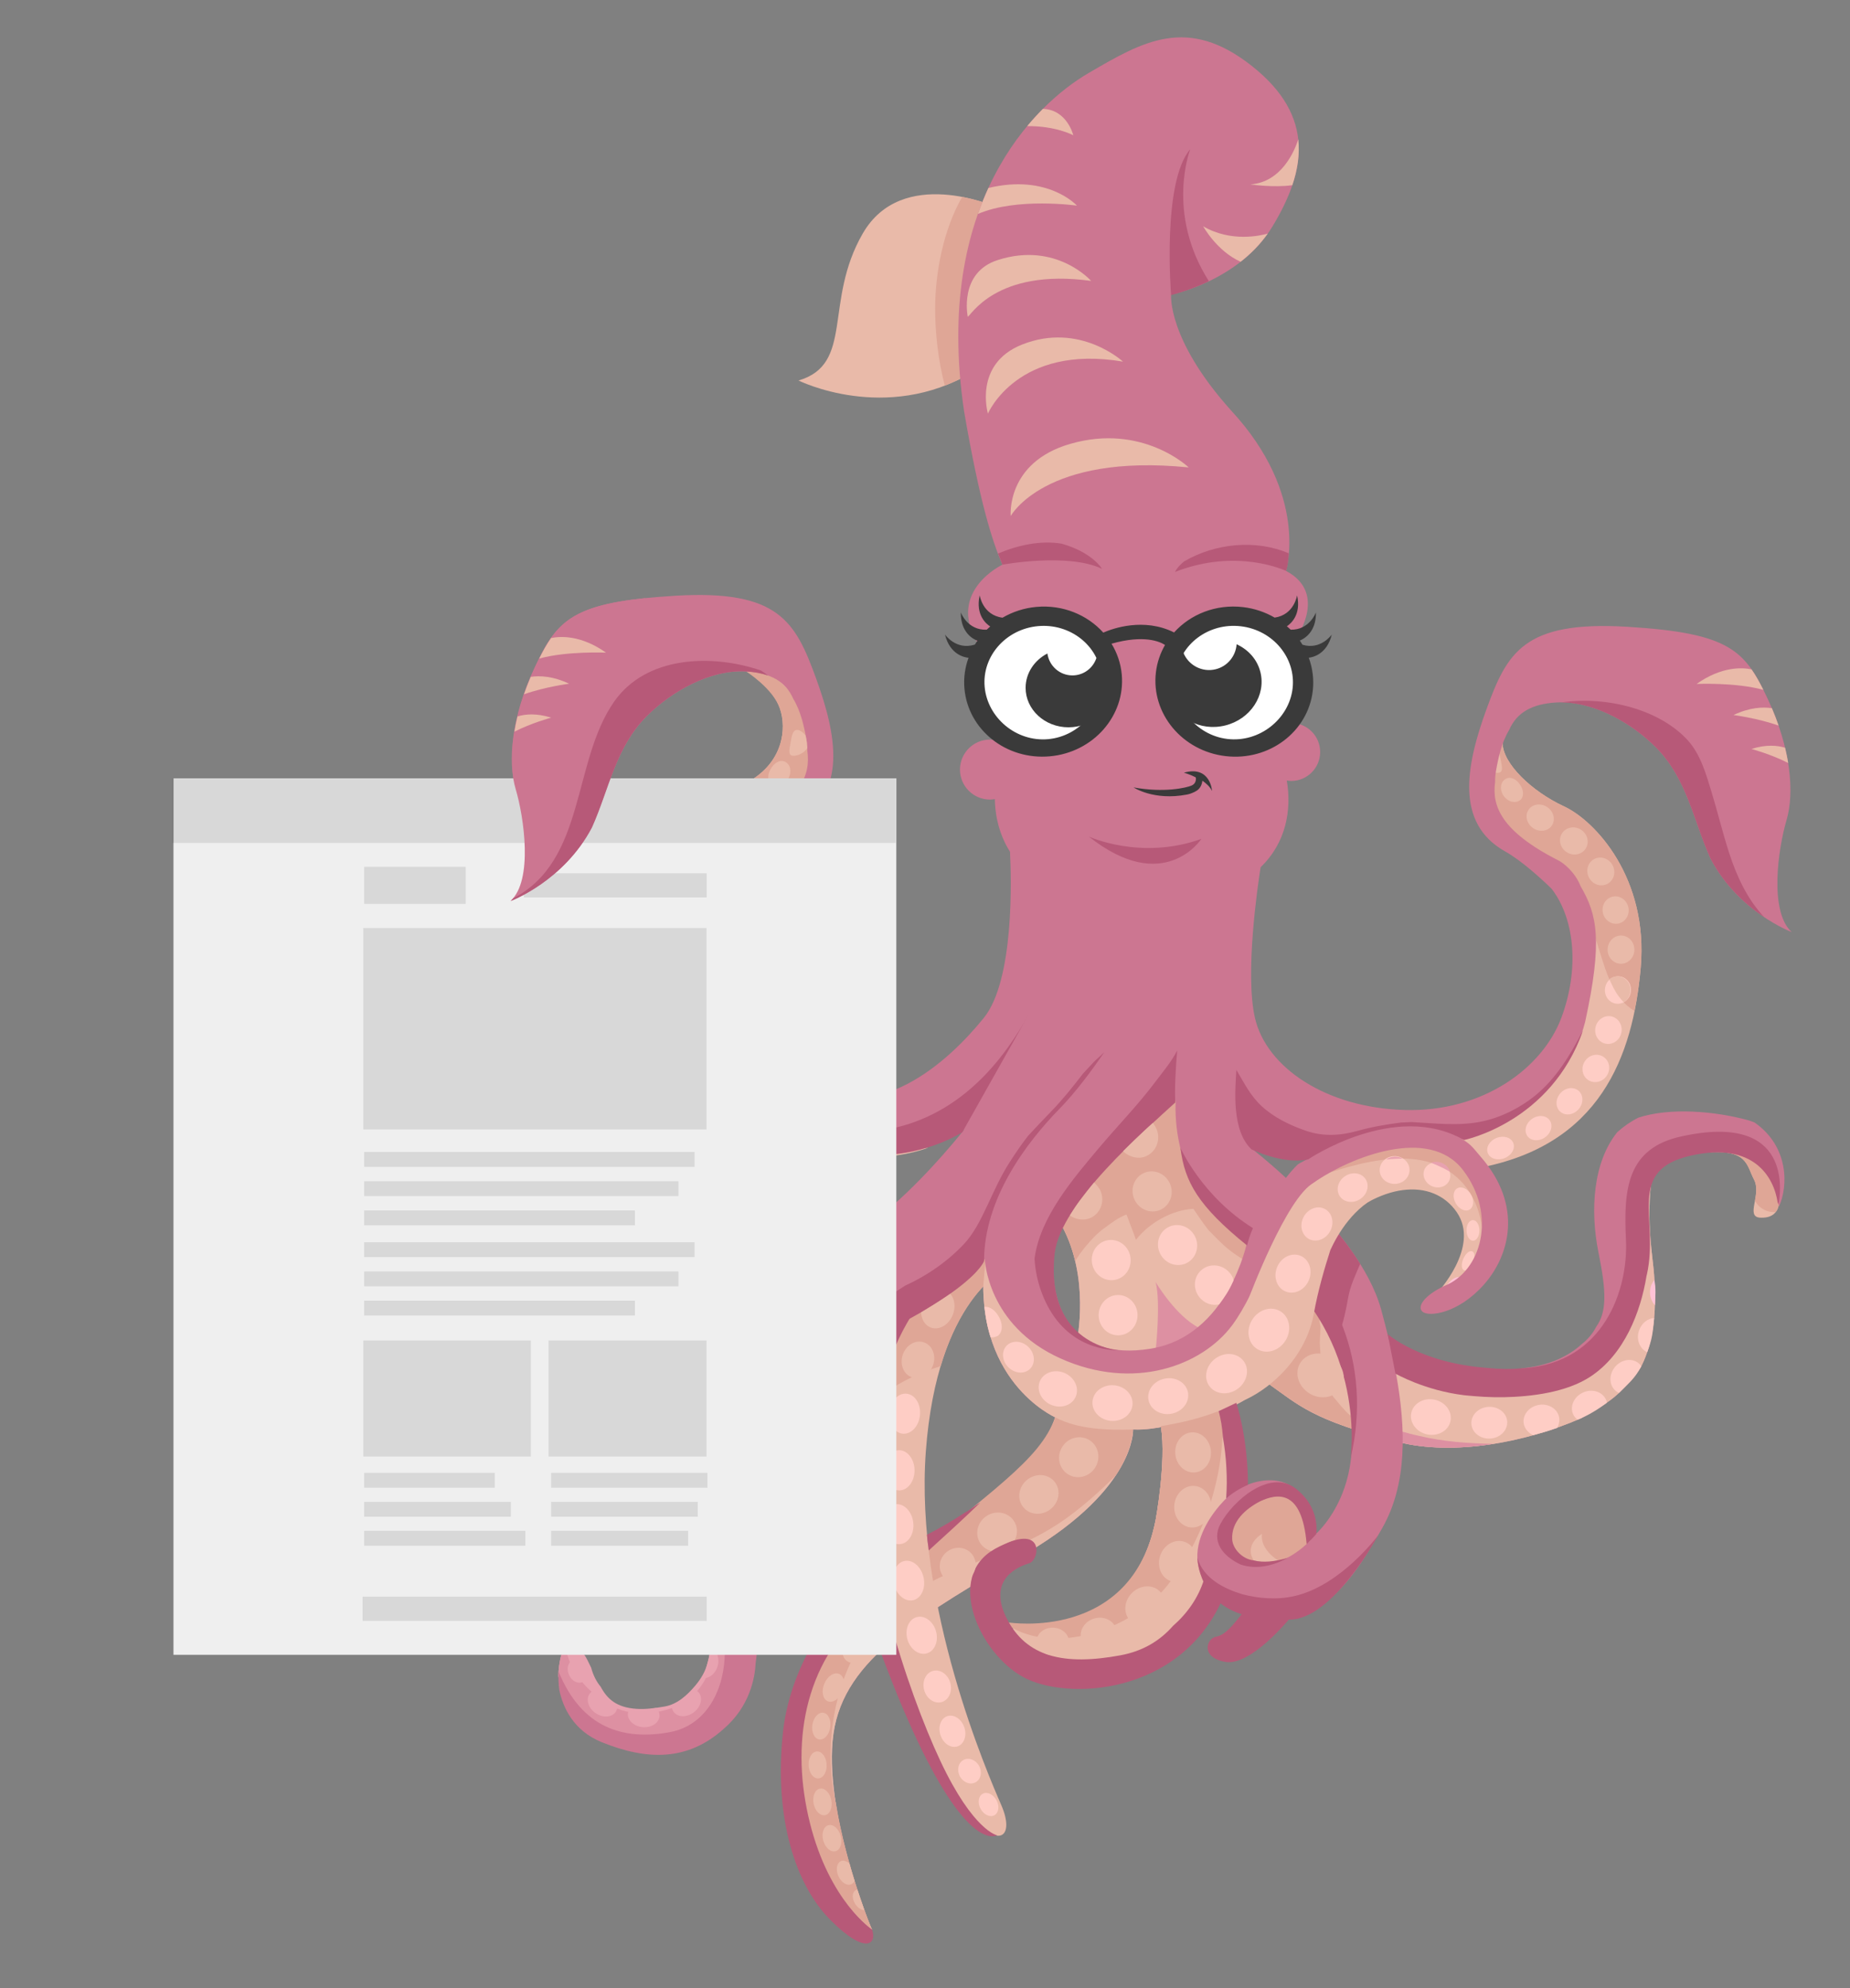 <?xml version="1.0" encoding="utf-8"?>
<!-- Generator: Adobe Illustrator 17.0.0, SVG Export Plug-In . SVG Version: 6.00 Build 0)  -->
<!DOCTYPE svg PUBLIC "-//W3C//DTD SVG 1.1//EN" "http://www.w3.org/Graphics/SVG/1.1/DTD/svg11.dtd">
<svg version="1.1" id="Layer_1" xmlns="http://www.w3.org/2000/svg" xmlns:xlink="http://www.w3.org/1999/xlink" x="0px" y="0px"
	 width="382.667px" height="411.333px" viewBox="-137.667 0 382.667 411.333" enable-background="new -137.667 0 382.667 411.333"
	 xml:space="preserve">
<rect x="-137.667" y="0" width="382.667" height="411.333" fill="#808080" stroke="none"/>
<g id="Bg" display="none">
	<polygon display="inline" fill="#012B31" points="637,-12 574,-12 -6,-12 -6,580 314,580 314,688 637,688 637,338 1213,338 
		1213,-12 	"/>
</g>
<path fill="#E8A2B0" d="M197.261,288.133c1.671-1.598,3.184-3.331,4.448-5.25c3.802-7.212,3.112-16.907,2.411-22.626
	c-1.281-10.441-0.161-15.895-0.161-15.895c-4.977,5.78,0.803,22.96-12.845,35.322c-13.647,12.363-41.905,0.803-41.905,0.803
	s-5.929-7.307-13.284-16.707c-0.803,1.706-1.394,2.286-2.451,3.862c-0.502,0.749-1.791-0.101-1.284-0.857
	c1.166-1.738,1.891-2.357,2.769-4.243c-10.774-13.803-24.109-31.486-26.532-37.448c-4.174-10.276-31.231,19.793-26.492,28.418
	c5.941,10.811,3.157,23.869,3.157,23.869l-19.054-16.911c-2.89,25.101,14.557,32.753,14.557,32.753
	c-2.943,9.365-13.112,14.878-33.823,32.539c-20.712,17.661-21.322,26.598-18.839,45.598c2.462,18.839,15.092,28.312,14.771,27.83
	c-0.321-0.482-10.222-24.78-7.974-40.514c2.248-15.735,17.982-24.244,40.3-37.57s21.675-25.368,21.675-25.368
	c2.569,0.161,5.78-0.482,5.78-0.482c1.124,7.225-1.124,19.267-1.124,19.267c-4.977,25.207-29.221,21.515-29.221,21.515
	s-3.853,7.225,15.253,7.707c19.106,0.482,24.244-17.34,24.244-17.34c7.341-0.606,17.01-0.839,20.23-4.817
	c2.729-3.372,1.284-6.904-4.174-10.757c-5.459-3.853-11.881,1.124-11.881,1.124c0.963-7.064-0.642-20.23-0.642-20.23
	c4.977-1.445,9.312-5.619,9.312-5.619c6.583,4.656,9.312,7.707,26.973,12.202c11.513,2.931,26.333,0.164,37.881-4.869
	C192.063,291.799,194.885,290.405,197.261,288.133z"/>
<path fill="#E9BAA9" d="M197.261,288.133c1.671-1.598,3.184-3.331,4.448-5.25c3.802-7.212,3.112-16.907,2.411-22.626
	c-1.281-10.441-0.161-15.895-0.161-15.895c-4.977,5.78,0.803,22.96-12.845,35.322c-13.647,12.363-41.905,0.803-41.905,0.803
	s-5.929-7.307-13.284-16.707c-0.803,1.706-1.394,2.286-2.451,3.862c-0.502,0.749-1.791-0.101-1.284-0.857
	c1.166-1.738,1.891-2.357,2.769-4.243c-10.774-13.803-24.109-31.486-26.532-37.448c-4.174-10.276-31.231,19.793-26.492,28.418
	c5.941,10.811,3.157,23.869,3.157,23.869l-19.054-16.911c-2.89,25.101,14.557,32.753,14.557,32.753
	c-2.943,9.365-13.112,14.878-33.823,32.539c-20.712,17.661-21.322,26.598-18.839,45.598c2.462,18.839,15.092,28.312,14.771,27.83
	c-0.321-0.482-10.222-24.78-7.974-40.514c2.248-15.735,17.982-24.244,40.3-37.57s21.675-25.368,21.675-25.368
	c2.569,0.161,5.78-0.482,5.78-0.482c1.124,7.225-1.124,19.267-1.124,19.267c-4.977,25.207-29.221,21.515-29.221,21.515
	s-3.853,7.225,15.253,7.707c19.106,0.482,24.244-17.34,24.244-17.34c7.341-0.606,17.01-0.839,20.23-4.817
	c2.729-3.372,1.284-6.904-4.174-10.757c-5.459-3.853-11.881,1.124-11.881,1.124c0.963-7.064-0.642-20.23-0.642-20.23
	c4.977-1.445,9.312-5.619,9.312-5.619c6.583,4.656,9.312,7.707,26.973,12.202c11.513,2.931,26.333,0.164,37.881-4.869
	C192.063,291.799,194.885,290.405,197.261,288.133z"/>
<path fill="#DD90A2" d="M155.952,297.09c-0.5-0.118-1.678-0.356-2.864-0.727c-1.142-0.247-2.281-0.527-3.419-0.879
	c-0.207-0.019-0.412-0.037-0.619-0.058c-0.244-0.023-0.416-0.149-0.527-0.312c-0.127-0.044-0.256-0.078-0.383-0.123
	c-0.021,1.992,0.082,0.425-0.13,2.406c1.084,0.298,2.227,0.601,3.449,0.912c6.048,1.54,12.868,1.503,19.742,0.41
	C166.063,298.62,160.929,298.264,155.952,297.09z"/>
<path fill="#DFA696" d="M84.727,260.879c0.663-1.035,1.365-2.045,2.151-2.984c1.135-1.358,2.345-2.696,3.788-3.74
	c0.311-0.225,2.349-1.764,3.152-2.166s1.043-0.563,1.526-0.722c0.408,1.134,1.598,4.099,1.954,5.244
	c2.758-3.567,7.533-6.203,11.881-6.422c0.482,0.722,2.248,3.318,3.105,4.389c3.693,3.774,4.174,4.174,7.55,6.331
	c2.227-3.022,4.578-5.946,6.995-8.815c-8.489-11.171-16.567-22.388-18.398-26.898c-4.174-10.276-31.231,19.793-26.492,28.418
	C83.255,255.914,84.141,258.425,84.727,260.879z"/>
<path fill="#DFA696" d="M103.946,327.823c7.392-9.428,11.694-22.393,11.271-34.383c-0.005-0.153,0.04-0.271,0.104-0.372
	c-0.027-0.249-0.051-0.473-0.072-0.656c-0.155-0.131-0.315-0.249-0.469-0.402c-0.059-0.059-0.078-0.127-0.112-0.193
	c-3.871,1.591-8.05,2.546-12.161,3.229c-0.044,0.076-0.082,0.154-0.121,0.231c0.06-0.012,0.1-0.019,0.1-0.019
	c1.124,7.225-1.124,19.267-1.124,19.267c-4.977,25.207-30.399,21.139-30.399,21.139s0.054,0.963,0.915,1.219
	C82.136,342.354,97.242,336.373,103.946,327.823z"/>
<path fill="#DFA696" d="M129.139,309.509c-1.742-1.229-4.905-0.19-6.603-0.071c-4.988,2.681-10.489,11.306-7.978,16.729
	c12.59-1.409,14.704-1.168,17.431-4.535C134.719,318.259,134.598,313.362,129.139,309.509z"/>
<path fill="#DFA696" d="M34.71,370.458c-1.611-10.172,0.157-21.369,5.587-30.226c5.961-9.721,15.334-13.803,25.616-17.656
	c5.996-2.246,11.866-4.756,17.077-8.534c3.635-2.636,6.951-5.616,10.115-8.773c3.052-4.585,3.535-8.384,3.6-9.527
	c-5.359,0.173-11.421-0.028-16.11-2.515c-3.18,9.013-13.55,15.25-33.822,32.538c-20.712,17.661-21.322,26.598-18.839,45.598
	c2.462,18.839,15.092,28.312,14.771,27.83c-0.232-0.348-5.365-13.09-7.464-26.128C35.036,372.202,34.849,371.335,34.71,370.458z"/>
<path fill="#DFA696" d="M148.52,295.333c-1.134-0.144-2.263-0.313-3.352-0.679c-0.206-0.069-0.337-0.2-0.411-0.356
	c-1.5-0.462-2.893-1.071-4.028-2.293c-0.7-0.754-1.378-1.512-2.004-2.304c-2.369-2.561-3.13-6.282-3.292-10.146
	c-0.136-1.269-0.113-2.47-0.012-3.504c0.014-0.539,0.037-1.071,0.059-1.602c-0.858-2.862,0.971-5.169,3.46-6.827
	c-0.97-1.23-1.977-2.511-3.016-3.839c-0.355,0.753-0.724,1.495-1.11,2.231c0,0.009,0.004,0.015,0.004,0.024
	c-0.272,4.681-0.97,7.118-3.271,11.024c-1.66,2.302-3.051,4.335-4.656,6.208c-0.781,0.816-1.886,2.146-2.408,2.836
	c6.051,4.307,9.238,7.438,24.293,11.498C148.679,296.85,148.599,296.09,148.52,295.333z"/>
<path fill="#E9BAA9" d="M17.713,139.038c0,0,4.496,3.372,5.941,7.546c1.445,4.174,0.642,11.078-6.422,15.092
	c-3.833,2.178-13.968,5.298-17.501,17.019c-3.532,11.721-4.014,30.827,3.372,41.263s31.308,24.565,51.217,17.501
	c0,0-32.111,1.445-41.424-20.872s-4.496-30.987,0.321-38.052c4.817-7.064,17.982-11.56,18.625-17.982
	C32.484,154.13,27.507,137.433,17.713,139.038"/>
<path fill="#DFA696" d="M16.657,138.908c0,0,5.551,3.501,6.996,7.676c1.445,4.174,0.642,11.078-6.422,15.092
	c-3.833,2.178-13.968,5.298-17.501,17.019c-1.942,6.444-2.953,15.114-2.247,23.351c0.717-2.298,1.566-4.551,2.629-6.715
	c2.616-5.328,6.203-11.293,11.304-14.594c0.146-0.095,0.288-0.112,0.42-0.098c0.452-0.723,0.916-1.423,1.38-2.105
	c4.817-7.064,17.982-11.56,18.625-17.982C32.484,154.13,26.451,137.303,16.657,138.908z"/>
<path fill="#E9BAA9" d="M178.59,145.782c0,0-5.459,3.532-5.459,7.867s6.101,10.115,12.684,13.166
	c6.583,3.051,17.501,14.932,15.895,33.396s-8.509,36.767-33.556,41.424c0,0,10.115,21.996-8.67,26.01c0,0,9.152-9.633,4.174-16.858
	s-16.056-6.262-26.01,3.853l-8.831-7.546c0,0,12.684-11.721,35.162-15.735c22.478-4.014,27.937-21.033,25.85-33.556
	s-6.101-18.303-16.056-24.083C163.819,167.938,165.746,143.855,178.59,145.782z"/>
<path fill="#DFA696" d="M165.135,245.053c3.798,4.485,4.715,11.162,3.388,17.122c4.083-5.905,1.833-14.522,0.45-18.45
	c-4.871-5.485-12.413-8.404-20.077-8.168c-6.906,2.652-12.153,5.748-15.544,8.066c0.08,0.071,0.149,0.152,0.225,0.226
	C143.28,240.529,157.401,235.918,165.135,245.053z"/>
<path fill="#DFA696" d="M173.774,173.718c5.12,2.974,8.661,5.953,11.184,9.844c0.144-0.027,0.301-0.012,0.464,0.092
	c9.148,5.86,6.512,20.35,14.993,25.5c0.623-3.018,1.042-6.027,1.296-8.945c1.606-18.464-9.312-30.345-15.895-33.396
	c-6.583-3.051-12.684-8.831-12.684-13.166s5.459-7.867,5.459-7.867C165.746,143.855,163.819,167.938,173.774,173.718z"/>
<path fill="#E9BAA9" d="M230.29,247.735c0,0,0.803,4.496-4.014,4.174c-2.89-0.321,0.482-4.817-1.124-7.867s-1.284-6.262-9.794-5.619
	C206.848,239.065,230.129,229.271,230.29,247.735"/>
<path fill="#DFA696" d="M225.352,248.349c0.704,1.588,2.525,2.566,4.296,2.397c0.956-1.239,0.641-3.009,0.641-3.009
	c-0.161-18.464-23.441-8.67-14.932-9.312c8.509-0.642,8.188,2.569,9.794,5.619C225.845,245.359,225.61,246.945,225.352,248.349z"/>
<path fill="#E9BAA9" d="M-33.077,255.335c0,0,7.492-0.642,18.41,6.422c10.918,7.064,15.841,9.633,32.326,8.777
	c16.485-0.857,19.481-9.848,18.41-10.061c-1.07-0.215-23.761,0.855-34.251-4.068C-8.672,251.482-21.088,249.768-33.077,255.335"/>
<path fill="#DFA696" d="M-30.712,255.435c9.439-2.702,16.153,2.094,25.787,7.713c5.582,3.256,11.078,4.656,19.909,4.817
	c4.993,0.091,10.633-0.708,15.614-0.701c5.162-2.898,6.16-6.653,5.473-6.791c-1.071-0.215-23.762,0.855-34.252-4.068
	c-10.49-4.923-22.906-6.637-34.895-1.07C-33.077,255.335-32.228,255.268-30.712,255.435z"/>
<path fill="#E9BAA9" d="M49.985,271.604c0,0-12.417,15.628-8.563,42.601c3.853,26.973,15.628,54.375,21.622,61.439
	c5.995,7.064,9.206,4.281,6.422-2.141c-2.783-6.422-17.982-41.317-15.628-73.214c2.354-31.897,16.698-37.891,16.698-37.891
	S70.751,244.845,49.985,271.604z"/>
<path fill="#DFA696" d="M67.004,259.806c0.101-1.006,0.227-2.009,0.379-3.011c-2.736-0.425-7.842,2.494-17.399,14.81
	c0,0-5.515,6.955-8.052,19.58c1.004-1.073,2.049-2.068,3.304-2.94c3.635-2.525,7.536-4.372,11.66-5.594
	c2.528-8.465,6.018-13.556,8.834-16.518c0.113-1.884,0.329-3.765,0.462-5.661C66.228,259.996,66.635,259.779,67.004,259.806z"/>
<path fill="#E8A2B0" d="M13.593,330.046c-1.437-6.182-6.635-7.63-8.666-6.749c1.299,2.158,2.458,4.336,3.293,6.567
	c1.446,2.665,1.724,6.034,0.877,12.383c-0.096,0.724-0.194,1.078-0.394,1.76c-0.461,1.787-1.385,3.334-2.548,4.716
	c-1.665,1.975-3.729,3.885-6.339,4.33c-1.929,0.326-3.83,0.611-5.783,0.487c-4.135-0.262-6.086-2.013-7.455-4.579
	c-0.918-1.107-1.576-2.465-1.959-3.92c-1.07-2.198-1.85-4.361-4.207-3.864c-0.963,0.203-1.594,0.687-2.009,1.3
	c-0.371,1.437-0.56,2.86-0.573,4.272c0.103,0.634,0.226,1.064,0.226,1.064c5.995,15.841,22.263,14.343,31.255,8.991
	C18.301,351.454,15.732,339.252,13.593,330.046z"/>
<path fill="#DD90A2" d="M13.593,330.046c-1.437-6.182-6.635-7.63-8.666-6.749c1.299,2.158,2.458,4.336,3.293,6.567
	c0.813,1.498,1.243,3.241,1.326,5.587c1.961,6.732-1.04,15.239-7.704,17.733c-4.772,1.785-9.874,1.904-14.26-0.97
	c-3.866-2.532-7.094-6.113-8.11-10.685c-0.455,0.245-0.81,0.566-1.069,0.949c-0.371,1.437-0.56,2.86-0.573,4.272
	c0.103,0.635,0.226,1.064,0.226,1.064c5.995,15.841,22.263,14.343,31.255,8.991C18.301,351.454,15.732,339.252,13.593,330.046z"/>
<path fill="#DD90A2" d="M101.363,279.525c0,0,1.124-10.115,0-14.289c0,0,4.174,7.064,8.991,9.473
	C110.354,274.708,107.625,278.24,101.363,279.525z"/>
<path fill="#E9BAA9" d="M126.651,322.795c0,0-3.693-2.168-3.291-5.459c0,0-3.747,2.141-1.712,5.486c2.033,3.345,0,0,0,0
	S124.322,323.597,126.651,322.795"/>
<path fill="#E9BAA9" d="M68.182,42.758c0,0-19.267-8.563-27.401,5.566c-8.136,14.129-1.713,26.973-13.274,30.399
	c0,0,17.982,8.991,35.965-1.712S68.182,42.758,68.182,42.758z"/>
<path fill="#DFA696" d="M68.182,42.758c0,0-2.853-1.261-6.822-2.015c-3.876,6.696-5.559,15.624-5.595,22.834
	c-0.027,5.291,0.642,11.078,1.999,16.197c1.889-0.727,3.798-1.626,5.708-2.764C81.454,66.306,68.182,42.758,68.182,42.758z"/>
<path fill="#E9BAA9" d="M171.196,154.719c0.974-0.172,1.252,0.803,1.507,2.248c0.256,1.446,0.658,2.732-0.315,2.904
	c-0.974,0.172-3.069-0.655-3.324-2.101C168.808,156.323,170.224,154.891,171.196,154.719z"/>
<ellipse transform="matrix(0.401 -0.916 0.916 0.401 -139.456 308.334)" fill="#FECDC5" cx="166.021" cy="260.794" rx="2.133" ry="1.074"/>
<ellipse transform="matrix(0.686 -0.728 0.728 0.686 -142.307 202.173)" fill="#FFC2D6" cx="162.904" cy="265.836" rx="2.133" ry="1.074"/>
<path fill="#CC7691" d="M225.255,232.23c-0.387-0.163-0.781-0.294-1.173-0.433c-7.107-1.968-16.429-2.687-22.847-0.57
	c-1.549,0.769-2.991,1.769-4.352,2.98c-5.007,6.161-5.697,16.104-3.896,24.981c1.631,8.038,1.729,12.205-0.478,15.303
	c-0.708,1.381-1.752,2.613-2.981,3.576c-2.089,1.948-4.867,3.378-7.795,4.19c-1.314,0.364-2.684,0.609-4.085,0.767
	c-12.07,2.615-27.905-5.639-27.905-5.639l-0.049,0.086c-0.51-2.154-1.067-4.325-1.663-6.508c-2.348-8.608-9.714-17.445-16.22-23.929
	c0.934-1.156,1.907-2.137,2.948-2.83c7.064-4.71,23.12-11.346,30.185-2.141c7.064,9.204,3.853,20.979-3.853,23.977
	c-4.068,1.927-5.78,4.281-4.496,5.352c1.284,1.07,7.279,0.428,12.63-5.566c5.352-5.995,8.242-16.377-0.642-26.546
	c-1.446-1.656-1.893-2.494-3.799-3.586c7.535-1.663,21.635-9.479,25.422-24.244c3.698-16.937,2.466-22.294-0.931-28.108
	c-1.153-2.947-3.568-4.81-4.508-5.288c-12.064-6.128-13.848-11.398-13.172-16.273c-0.008-0.715,0.037-1.46,0.176-2.264
	c0.47-2.72,1.186-5.971,2.731-8.507c1.595-3.665,4.809-5.396,9.77-5.679c7.45-0.424,15.488,4.164,20.581,9.279
	c6.435,6.462,7.723,15.05,11.297,23.007c5.826,11.117,16.785,15.208,16.785,15.208c-4.71-4.281-2.783-17.34-1.07-23.12
	c1.713-5.78,0.857-14.986-3.853-25.047c-4.71-10.061-7.707-13.701-29.115-14.986c-21.408-1.284-24.832,5.352-29.115,17.126
	c-4.281,11.775-6.422,23.548,3.853,29.328c3.35,1.884,7.356,5.509,9.63,7.73c4.836,6.244,5.783,16.698,2.018,26.736
	c-3.853,10.276-16.056,19.481-32.326,19.052c-16.27-0.428-28.686-8.777-31.041-19.052c-2.101-9.168,0.568-27.355,1.168-31.171
	c5.292-5.079,6.453-11.893,5.418-17.942c0.298,0.045,0.596,0.091,0.907,0.091c3.31,0,5.995-2.683,5.995-5.995
	s-2.683-5.995-5.995-5.995c-1.859,0-3.5,0.864-4.6,2.193c0.143-5.316,0.319-14.279,0.412-19.201c3.403-0.578,5.47-0.974,5.47-0.974
	s6.208-8.991-2.354-13.487c0,0,4.923-15.628-11.346-33.181c-13.272-14.771-12.416-23.977-12.416-23.977s14.129-2.783,20.979-14.129
	c6.851-11.346,8.991-22.691-4.281-33.181s-22.478-5.138-33.823,1.499S55.337,42.116,61.759,85.145
	c3.211,18.625,5.78,26.759,7.921,31.684c0,0-11.346,5.352-5.352,15.841c1.071,1.874,3.882,3.04,7.768,3.699l-0.343,18.762
	c-1.138-1.292-2.785-2.124-4.642-2.124c-3.428,0-6.208,2.78-6.208,6.208c0,3.428,2.78,6.208,6.208,6.208
	c0.344,0,0.676-0.048,1.006-0.101c0.018,2.285,0.455,6.664,3.131,10.901c0.27,5.216,0.945,26.507-5.42,34.371
	c-7.279,8.991-22.05,22.692-37.891,13.914c-15.844-8.777-17.128-16.911-16.271-30.183c0.855-13.274,5.351-18.839,15.627-24.619
	c10.276-5.78,8.134-17.555,3.853-29.328c-4.281-11.775-7.707-18.41-29.115-17.126c-21.408,1.284-24.405,4.923-29.115,14.986
	c-4.71,10.061-5.566,19.267-3.853,25.047c1.712,5.78,3.639,18.839-1.07,23.12c0,0,10.959-4.091,16.785-15.208
	c3.572-7.958,4.86-16.545,11.297-23.007c5.093-5.113,13.132-9.703,20.581-9.279c4.959,0.283,8.174,2.014,9.77,5.679
	c1.545,2.537,2.262,5.788,2.731,8.507c0.139,0.804,0.184,1.549,0.176,2.264c0.677,4.874-1.108,10.146-13.172,16.273
	c-13.487,6.85-11.132,35.322-9.206,40.246s20.766,39.818,54.804,21.836c0,0-6.795,8.683-14.681,15.61
	c-3.794,4.559-9.998,6.644-15.713,7.402c-3.666,0.486-7.089,0.89-10.359,0.635c-2.866,0.175-5.77,0.006-8.58-0.401
	c-8.084-1.171-14.564-4.362-21.863-7.785c-8.971-4.207-19.281-3.236-28.551-0.626c-4.289,1.207-8.258,2.661-11.195,6.254
	c-1.68,2.055-2.649,4.389-3.269,6.85c-0.164,1.593-0.213,3.32-0.105,5.243c0.857,15.199,6.637,18.839,16.698,20.766
	s13.701-2.997,15.413-6.85c1.712-3.853-1.927-6.422-5.995-3.211c-0.027,0.021-0.054,0.035-0.081,0.055
	c-2,1.599-4.068,2.493-6.221,2.284c-0.624,0.071-1.269,0.065-1.938-0.048c-3.422-0.574-6.249-3.156-7.82-6.176
	c-3.798-7.301-1.161-14.966,6.736-17.092c0.378-0.154,0.768-0.299,1.188-0.432c11.56-3.639,18.197-4.068,35.965,2.354
	c11.775,4.71,30.185,3.211,30.185,3.211s0.027-0.004,0.048-0.006c-0.303,0.145-0.599,0.288-0.904,0.434
	c0,0-16.458,4.872-29.176,12.106c-0.091,0.074-0.239,0.148-0.406,0.22c-2.447,2.072-4.524,4.481-6.319,7.108
	c-1.07,2.327-1.826,4.794-2.203,7.341c-1.026,6.953,1.106,14.471,4.137,20.861c2.832,5.97,7.567,11.633,10.418,17.596
	c3.158,5.255,5.085,9.443,5.085,14.406c0,7.279-3.499,15.088-11.399,16.537c-9.633,1.766-18.22-0.885-22.978-12.53
	c-0.074,1.274-0.021,2.541,0.144,3.802c0.757,3.58,2.884,8.418,8.811,10.814c9.463,3.825,17.788,3.86,25.157-2.738
	c5.5-4.706,6.503-10.714,6.643-13.579c0.495-3.516,0.547-7.066,0.299-10.277c-0.48-6.248-2.479-11.516-5.784-16.838
	c-2.181-3.512-5.417-6.688-7.023-10.549c-1.851-2.615-2.86-5.343-2.383-9.171c1.284-10.276,12.417-10.061,20.337-13.059
	c7.921-2.997,34.466-12.845,41.959-23.762c0,0,0.428,13.701,15.628,20.551c15.204,6.85,29.333,1.498,35.541-6.851
	c2.649-3.562,4.945-8.68,7.258-13.746c2.88,2.451,5.703,4.991,8.155,7.966c10.061,12.202,10.49,28.686,8.563,36.821
	c-1.725,7.28-5.834,11.411-6.689,12.148c-0.447,0.451-0.794,0.891-1.087,1.323c-1.819,1.824-5.951,5.32-10.4,4.81
	c-0.075,0.026-0.154,0.042-0.247,0.041c-2.898-0.053-6.296-1.915-6.494-5.181c-0.125-2.059,0.614-4.921,2.679-5.804
	c0.497-0.945,1.259-1.74,2.498-2.381c2.664-1.376,6.2-2.974,8.341,0.107c0.211,0.303,0.414,0.619,0.609,0.94
	c1.715,1.715,2.606,4.358,2.121,6.637c0.175-0.29,0.337-0.592,0.483-0.903c-0.076-0.189-0.077-0.411,0.033-0.611
	c0.263-0.482,0.55-0.924,0.853-1.353c-2.821-12.811-13.746-8.506-16.891-5.92c-3.075,2.529-14.771,15.413,1.284,23.977
	c1.204,0.642,2.347,1.146,3.449,1.549c-1.201,1.391-4.865,5.414-7.515,5.944c-3.211,0.642,0.642,4.068,4.281,2.783
	c2.99-1.056,7.998-5.707,10.999-9.012c8.484-1.258,13.616-9.139,18.758-18.175c5.167-9.082,4.957-20.428,2.832-32.086
	c5.995,2.882,18.221,7.049,31.848,1.901c19.267-7.279,20.123-23.762,20.123-28.043c0-4.281-4.496-17.34,11.56-19.694
	c14.274-2.094,15.519,8.664,15.619,11.08c0.033,0.096,0.058,0.197,0.091,0.294C232.242,245.364,232.36,237.162,225.255,232.23z
	 M100.239,279.043c-16.216,2.569-21.033-8.831-19.909-20.07c1.124-11.239,19.267-24.886,25.207-31.308
	c0,0-1.766,19.106,14.771,29.221C120.309,256.886,116.455,276.474,100.239,279.043z M128.327,243.693
	c-3.88-3.581-6.928-5.962-7.563-6.451c1.865,1.123,3.849,1.893,5.858,2.25c1.562,0.277,3.478,0.375,6.529,0.054
	c-0.421,0.376-2.049,1.039-2.462,1.445C129.839,241.829,129.06,242.736,128.327,243.693z"/>
<path fill="#B75978" d="M130.299,259.642c-0.516,1.536-1.042,3.069-1.567,4.602c1.36,1.305,2.669,2.673,3.887,4.149
	c2.88,3.492,4.683,5.468,6.155,9.366c1.216-3.569,1.751-5.454,2.415-9.26c0.448-2.57,1.537-4.733,2.494-7.018
	c-2.61-4.191-5.924-8.196-9.221-11.712C132.608,252.824,131.436,256.26,130.299,259.642z"/>
<path fill="#B75978" d="M41.957,275.35c0,0-10.597,30.185,1.606,63.901s20.872,42.066,25.047,40.46c0,0-4.923-0.857-11.775-15.413
	c-6.85-14.557-16.698-44.528-14.557-62.296c2.141-17.768,4.923-24.619,10.49-32.753L41.957,275.35z"/>
<path fill="#B75978" d="M29.861,377.143c-3.968-15.869-1.589-32.944,11.84-44.305c0.638-0.649,1.293-1.29,1.946-1.932
	c-0.606-1.78-1.129-3.576-1.388-5.437c-9.013,8.059-16.571,19.986-17.963,32.836c-1.927,17.768,2.569,31.684,9.848,38.961
	c7.279,7.279,9.633,4.923,8.563,1.927C42.706,399.193,33.929,393.413,29.861,377.143z"/>
<path fill="#B75978" d="M54.441,320.767c3.58-3.262,7.217-6.543,10.637-9.881c-0.98,0.528-2.238,1.595-3.236,2.091
	c-2.552,1.715-5.318,3.282-7.789,4.546C54.153,318.627,54.299,319.584,54.441,320.767z"/>
<path fill="#B75978" d="M115.976,309.999c1.065-0.995,3.011-2.198,4.493-2.804c-0.015-9.945-2.408-16.965-2.408-16.965l-3.639,1.712
	c0.406,1.622,0.717,3.223,0.862,5.373C116.02,301.517,116.25,305.76,115.976,309.999z"/>
<path fill="#B75978" d="M112.037,327.175c-0.222-0.116-0.451-0.216-0.685-0.304c-1.173,3.702-3.441,6.931-6.385,9.505
	c-2.735,3.103-6.24,5.226-10.883,6.087c-11.56,2.141-19.481,0.428-23.548-7.707c-4.068-8.134,2.569-10.703,4.71-11.346
	c2.141-0.642,3.426-8.777-7.064-2.997c-10.49,5.78-3.211,21.621,5.78,26.546c8.991,4.923,32.378,3.853,41.209-16.056
	c0.036-0.08-0.523-2.01-0.482-2.087C113.75,328.357,112.802,327.834,112.037,327.175z"/>
<ellipse transform="matrix(-0.996 0.09 -0.09 -0.996 167.688 274.611)" fill="#FFFFFF" cx="77.652" cy="141.087" rx="15.049" ry="14.298"/>
<ellipse transform="matrix(-0.993 -0.116 0.116 -0.993 218.068 295.334)" fill="#FFFFFF" cx="117.636" cy="141.316" rx="14.62" ry="13.891"/>
<path fill="#3A3A3A" d="M89.129,136.117c-0.69,2.095-2.64,3.617-4.966,3.617c-2.656,0-4.828-1.979-5.179-4.539
	c-2.688,1.403-4.506,4.058-4.506,7.107c0,4.511,3.97,8.168,8.868,8.168c4.898,0,8.868-3.657,8.868-8.168
	C92.214,139.828,91.015,137.615,89.129,136.117z"/>
<path fill="#3A3A3A" d="M118.126,133.293c-0.18,2.411-1.85,4.546-4.323,5.162c-2.826,0.703-5.659-0.827-6.71-3.458
	c-2.488,2.204-3.718,5.508-2.912,8.751c1.195,4.797,6.385,7.637,11.593,6.34c5.208-1.297,8.465-6.237,7.27-11.035
	C122.391,136.423,120.529,134.387,118.126,133.293z"/>
<path fill="#3A3A3A" d="M137.807,131.278c0,0-2.255,3.261-6.056,2.108c-0.177-0.293-0.356-0.583-0.552-0.864
	c0.902-0.367,3.392-1.752,3.332-5.815c0,0-1.338,3.661-5.23,3.568c-0.25-0.247-0.518-0.478-0.785-0.708
	c0.769-0.505,3.02-2.361,2.113-6.399c0,0-0.581,4.029-4.637,4.607c-1.942-1.123-4.147-1.892-6.539-2.172
	c-5.609-0.655-10.869,1.471-14.264,5.242c-6.266-3.121-12.672-0.828-14.645,0.032c-3.305-3.671-8.369-5.811-13.844-5.316
	c-2.565,0.231-4.93,1.03-6.996,2.23c-4.137-0.53-4.723-4.623-4.723-4.623c-0.934,4.158,1.478,6.002,2.177,6.442
	c-0.248,0.216-0.492,0.434-0.726,0.663c-3.988,0.176-5.355-3.566-5.355-3.566c-0.063,4.217,2.616,5.545,3.422,5.849
	c-0.18,0.259-0.352,0.524-0.515,0.792c-3.88,1.269-6.185-2.071-6.185-2.071c1.034,4.23,4.13,4.745,4.869,4.808
	c-0.726,2.001-1.046,4.167-0.843,6.403c0.772,8.536,8.682,14.798,17.668,13.985c8.986-0.812,15.645-8.391,14.873-16.926
	c-0.211-2.331-0.968-4.483-2.121-6.376c6.742-1.906,10.015-0.429,11.069,0.263c-0.985,1.708-1.649,3.623-1.891,5.688
	c-0.995,8.513,5.463,16.264,14.424,17.311c8.962,1.047,17.032-5.004,18.027-13.518c0.279-2.387-0.045-4.706-0.828-6.841
	C133.931,135.973,136.815,135.336,137.807,131.278z M79.144,152.921c-6.664,0.602-12.564-4.479-13.136-10.81
	c-0.573-6.331,4.384-11.972,11.049-12.575c6.665-0.602,12.552,4.058,13.125,10.39C90.753,146.257,85.809,152.318,79.144,152.921z
	 M129.702,142.428c-0.739,6.314-6.819,11.233-13.466,10.455c-6.646-0.777-11.379-6.959-10.64-13.274s6.746-10.819,13.392-10.042
	C125.634,130.345,130.44,136.113,129.702,142.428z"/>
<path fill="#B75978" d="M20.222,229.692c0,0,33.617,18.685,54.81-19.688l-13.647,24.244
	C61.384,234.248,41.094,247.514,20.222,229.692z"/>
<path fill="#B75978" d="M105.832,217.34c-1.222,2.389-3.053,4.526-4.664,6.666c-3.554,4.719-7.707,8.956-11.505,13.473
	c-5.312,6.316-12.255,14.367-13.34,22.945c0.143,2.311,0.602,4.623,1.44,6.899c4.014,10.918,12.684,12.042,16.056,12.042
	c0,0-15.413-0.963-13.326-20.07c1.284-10.597,18.704-25.448,24.967-31.228C105.458,228.067,105.137,225.658,105.832,217.34z"/>
<path fill="#B75978" d="M88.48,219.817c-0.713,0.786-1.424,1.554-2.141,2.309c-2.06,2.686-4.172,5.33-6.561,7.8
	c-1.612,1.666-3.202,3.34-4.767,5.031c-1.371,1.769-2.638,3.608-3.835,5.495c-3.744,5.781-5.563,12.739-9.37,16.83
	c-3.358,3.607-7.678,6.633-12.242,8.697c-5.093,3.409-11.48,6.623-19.005,9.529c-14.129,5.459-21.996,6.743-26.813,13.326
	c-2.783,6.529,0.215,13.701,0.215,13.701c-0.963-13.808,14.236-14.665,24.19-19.321c35.162-14.29,37.731-22.317,37.731-22.317
	c0-12.845,8.67-24.405,15.574-31.469c3.441-3.522,6.799-8.075,9.305-11.762C89.994,218.457,89.055,219.183,88.48,219.817z"/>
<path fill="#B75978" d="M34.271,256.212c-4.365,2.575-8.304,4.135-13.22,5.297c-0.466,0.157-0.933,0.302-1.401,0.434
	c6.942,0.193,11.972-0.193,11.972-0.193s8.15-3.605,12.657-9.745C41.387,254.16,37.825,255.461,34.271,256.212z"/>
<path fill="#B75978" d="M-21.463,276.474c0,0.003-0.001,0.005-0.001,0.008c0.849,0.796,1.051,1.892-0.209,3.377
	c-0.732,0.863-1.588,1.606-2.505,2.268c-0.498,0.45-1.06,0.823-1.647,1.161c-5.392,3.972-13.22,3.275-18.323-0.344
	c-6.91-4.903-9.374-14.105-8.033-22.302c-0.161,0.538-0.302,1.083-0.426,1.634c-2.677,17.504,4.952,22.283,13.001,25.116
	c8.67,3.051,13.808,0.642,18.143-4.174C-17.128,278.401-21.463,276.474-21.463,276.474z"/>
<path fill="#B75978" d="M121.504,254.083c-10.588-6.587-15.004-16.623-15.004-16.623c0.864,7.061,3.693,12.062,13.776,20.208
	C120.603,256.434,120.979,255.224,121.504,254.083z"/>
<path fill="#B75978" d="M126.416,256.907c-0.641,1.347-1.295,2.687-2.047,3.966c21.091,16.379,17.294,40.969,17.294,40.969
	C146.488,281.787,137.858,264.282,126.416,256.907z"/>
<path fill="#B75978" d="M179.721,226.792c-3.105,2.488-7.038,4.445-10.951,5.243c-4.813,0.981-9.612,0.349-14.45,0.104
	c-0.728,0.045-1.458,0.08-2.191,0.098c-3.02,0.398-5.977,0.872-9.028,1.735c-3.458,0.977-7.04,1.184-10.5,0.017
	c-3.301-1.114-6.695-2.74-9.279-5.121c-2.399-2.212-3.623-4.815-5.25-7.515c-0.215,3.848-1.08,12.475,3.12,16.427
	c0,0,6.502,3.211,11.721,2.087c0,0,17.982-12.202,32.245-4.014c0,0,17.982-3.593,24.619-22.692
	C187.194,218.174,184.207,223.197,179.721,226.792z"/>
<path fill="#B75978" d="M130.263,307.904c-5.298-4.014-12.924,2.569-15.493,7.386c-1.879,3.523,0.384,6.612,4.174,8.389
	c3.206,1.09,6.797,0.294,9.767-1.391c-2.676,0.803-5.108,1.043-7.064,0.536c-2.306-0.24-4.343-2.37-4.442-4.389
	c-0.184-3.708,2.836-6.316,5.802-7.843c3.51-1.63,8.599-2.559,9.585,8.712c-0.001,0.001,0.027,0.172,0.027,0.173
	c0.11-0.103,0.588-0.615,0.884-0.909c0.909-0.963,1.097-1.205,1.097-1.205S135.561,311.917,130.263,307.904z"/>
<path fill="#B75978" d="M87.555,173.076c0,0,10.757,4.977,23.281,0.482C110.836,173.558,103.129,185.439,87.555,173.076z"/>
<path fill="#B75978" d="M81.929,112.478c-4.282-0.691-8.878,0.234-13.145,2.041l0.895,2.308c0,0,13.541-2.515,20.605,0.857
	C90.285,117.684,88.355,114.311,81.929,112.478z"/>
<path fill="#B75978" d="M107.293,116.127c-1.486,1.182-1.916,2.199-1.916,2.199c12.924-5.058,22.96-0.215,22.96-0.215
	c0.337-0.751,0.5-2.419,0.577-3.64C122.141,111.583,113.803,112.347,107.293,116.127z"/>
<g>
	<path fill="#B75978" d="M210.381,235.051c-11.721,2.408-12.202,11.239-11.721,21.515s-4.602,25.314-21.033,26.492
		c-0.146,0.01-0.28,0.005-0.425,0.013c-2.356,0.231-4.799,0.194-7.248-0.072c-13.975-1.025-20.585-7.005-20.585-7.005l1.606,8.188
		c0,0,5.988,3.473,14.246,4.476c2.881,0.286,5.235,0.447,8.201,0.408c5.677-0.114,12.897-0.995,17.854-4.241
		c7.057-4.624,10.421-13.394,11.638-20.866c0.026-0.11,0.057-0.216,0.082-0.328c2.569-11.56-4.496-21.515,9.152-24.565
		c13.022-2.911,17.119,4.551,17.886,9.704c0.051,0.139,0.113,0.275,0.163,0.415C230.683,246.708,233.131,230.144,210.381,235.051z"
		/>
</g>
<path fill="#E9BAA9" d="M144.392,244.684c-2.378,1.508-4.058,2.3-5.302,2.882c-0.682-2.33-2.083-4.368-4.973-2.882
	c-5.619,2.89-13.487,23.923-13.487,23.923s-5.849,23.403-0.482,20.872c5.368-2.53,12.363-8.831,13.968-17.822
	c0.799-4.476,2.195-9.31,3.396-13.036c1.527-3.327,4.904-9.13,10.733-11.529c8.188-3.372,8.188-3.372,8.188-3.372
	S150.975,240.51,144.392,244.684z"/>
<path fill="#B75978" d="M130.183,330.181c-3.834,0.895-7.641,0.477-10.848-0.343c-3.694-1.103-8.154-3.291-9.302-7.524
	c0,0,0.032,9.874,10.89,12.105c0.497,0.127-1.738-0.465-1.738-0.465c-1.395,1.683-3.291,4.335-5.298,4.656
	c-2.008,0.321-3.291,4.335,1.927,5.217c5.217,0.882,13.086-8.75,13.086-8.75c9.071,0.214,18.491-17.447,18.491-17.447
	S139.817,327.933,130.183,330.181z"/>
<path fill="#B75978" d="M211.433,153.149c-5.72-6.276-16.517-9.195-26.078-7.835c7.135,0.049,14.648,4.429,19.494,9.296
	c6.435,6.462,7.723,15.05,11.297,23.007c3.071,5.86,7.559,9.752,11.125,12.137c-3.498-3.677-5.73-8.488-7.328-13.467
	c-1.333-4.156-2.349-8.403-3.626-12.576C215.205,160.075,214.053,156.024,211.433,153.149z"/>
<path fill="none" d="M126.624,239.492c-2.01-0.357-3.993-1.129-5.858-2.25c0.635,0.488,3.683,2.869,7.563,6.451
	c0.731-0.957,1.512-1.864,2.363-2.701c0.414-0.406,2.041-1.069,2.462-1.445C130.102,239.868,128.186,239.77,126.624,239.492z"/>
<path fill="none" d="M105.537,227.665c-5.941,6.422-24.083,20.07-25.207,31.308c-1.124,11.239,3.693,22.638,19.909,20.07
	s20.07-22.157,20.07-22.157C103.771,246.771,105.537,227.665,105.537,227.665z"/>
<path fill="#E9BAA9" d="M108.213,96.705c0,0-9.579-9.206-24.511-4.871c-13.326,3.853-12.309,14.932-12.309,14.932
	S78.457,93.707,108.213,96.705z"/>
<path fill="#E9BAA9" d="M94.62,74.816c0,0-8.926-8.273-20.872-3.532c-10.115,4.014-7.064,14.29-7.064,14.29
	S72.784,71.123,94.62,74.816z"/>
<path fill="#E9BAA9" d="M88.037,58.118c0,0-7.225-8.188-19.267-4.335c-8.188,2.569-6.262,11.721-6.262,11.721
	C62.99,65.664,68.128,55.388,88.037,58.118z"/>
<path fill="#E9BAA9" d="M85.093,42.544c0,0-5.991-6.634-18.314-3.65c-0.778,1.693-1.499,3.487-2.162,5.37
	C72.718,40.78,85.093,42.544,85.093,42.544z"/>
<path fill="#E9BAA9" d="M84.344,27.987c0,0-1.287-5.318-6.293-5.46c-1.084,1.088-2.171,2.277-3.245,3.567
	C80.812,26.043,84.344,27.987,84.344,27.987z"/>
<path fill="#E9BAA9" d="M120.951,38.155c0,0,4.872,0.715,8.697,0.154c1.076-3.184,1.564-6.352,1.225-9.483
	C130.101,31.288,127.37,37.716,120.951,38.155z"/>
<path fill="#E9BAA9" d="M111.211,46.825c0,0,2.798,5.115,7.744,7.332c2.024-1.584,3.968-3.509,5.61-5.834
	C123.078,48.75,116.984,50.179,111.211,46.825z"/>
<path fill="#B75978" d="M104.574,61.062c0,0-1.927-23.414,3.96-30.185c0,0-5.138,13.166,3.853,27.295
	C112.387,58.172,109.124,59.83,104.574,61.062z"/>
<path fill="none" d="M126.624,239.492c-2.01-0.357-3.993-1.129-5.858-2.25c0.635,0.488,3.683,2.869,7.563,6.451
	c0.731-0.957,1.512-1.864,2.363-2.701c0.414-0.406,2.041-1.069,2.462-1.445C130.102,239.868,128.186,239.77,126.624,239.492z"/>
<path fill="none" d="M105.537,227.665c-5.941,6.422-24.083,20.07-25.207,31.308c-1.124,11.239,3.693,22.638,19.909,20.07
	s20.07-22.157,20.07-22.157C103.771,246.771,105.537,227.665,105.537,227.665z"/>
<path fill="#E9BAA9" d="M213.265,141.5c5.251-3.699,9.522-3.406,11.37-3.013c0.873,1.243,1.656,2.65,2.446,4.239
	C221.372,141.14,213.265,141.5,213.265,141.5z"/>
<path fill="#E9BAA9" d="M228.842,146.514c0.521,1.219,0.984,2.422,1.394,3.607c-4.313-1.544-9.339-2.191-9.339-2.191
	C224.262,146.339,226.976,146.231,228.842,146.514z"/>
<path fill="#E9BAA9" d="M231.575,154.696c0.261,1.08,0.474,2.136,0.641,3.164c-3.46-1.792-7.603-2.912-7.603-2.912
	C227.698,153.974,230.03,154.224,231.575,154.696z"/>
<path fill="#3A3A3A" d="M107.223,159.857c0,0,1.151,0.311,2.435,0.963l0.054,0.267c0,0.889-0.532,1.266-0.897,1.431
	c-1.099,0.468-5.648,1.544-12.002,0.389c0,0,4.168,2.803,11.032,1.478c0,0,0.587-0.1,1.139-0.351
	c0.311-0.123,0.608-0.266,0.876-0.447c0.143-0.085,0.28-0.202,0.414-0.335c0.031-0.037,0.071-0.066,0.101-0.105l-0.004-0.003
	c0.316-0.353,0.581-0.855,0.677-1.63c0.736,0.538,1.468,1.125,1.993,2.114C113.044,163.63,112.708,158.305,107.223,159.857z"/>
<ellipse transform="matrix(-0.982 0.19 -0.19 -0.982 261.091 552.706)" fill="#FECDC5" cx="104.108" cy="288.841" rx="4.158" ry="3.696"/>
<ellipse transform="matrix(0.094 0.996 -0.996 0.094 398.033 163.464)" fill="#E9BAA9" cx="109.222" cy="300.38" rx="4.158" ry="3.695"/>
<ellipse transform="matrix(0.859 0.511 -0.511 0.859 164.674 -29.188)" fill="#E9BAA9" cx="135.387" cy="284.703" rx="4.93" ry="4.383"/>
<ellipse transform="matrix(-0.101 0.995 -0.995 -0.101 430.302 234.642)" fill="#E9BAA9" cx="109.105" cy="311.794" rx="4.308" ry="3.829"/>
<ellipse transform="matrix(-0.339 0.941 -0.941 -0.339 445.959 332.842)" fill="#E9BAA9" cx="106.011" cy="323.141" rx="4.308" ry="3.829"/>
<ellipse transform="matrix(-0.71 0.705 -0.705 -0.71 404.03 498.165)" fill="#E9BAA9" cx="99.378" cy="332.325" rx="4.308" ry="3.829"/>
<ellipse transform="matrix(-0.956 0.292 -0.292 -0.956 273.844 634.956)" fill="#E9BAA9" cx="89.521" cy="337.921" rx="3.742" ry="3.327"/>
<ellipse transform="matrix(-0.999 -0.038 0.038 -0.999 147.124 681.801)" fill="#E9BAA9" cx="80.007" cy="339.51" rx="3.341" ry="2.85"/>
<ellipse transform="matrix(-0.997 -0.072 0.072 -0.997 163.816 586.199)" fill="#FECDC5" cx="92.532" cy="290.131" rx="4.158" ry="3.695"/>
<ellipse transform="matrix(-0.914 -0.406 0.406 -0.914 38.554 582.912)" fill="#FECDC5" cx="81.056" cy="287.37" rx="4.036" ry="3.576"/>
<ellipse transform="matrix(-0.707 -0.707 0.707 -0.707 -73.903 530.767)" fill="#FECDC5" cx="72.908" cy="280.68" rx="3.41" ry="2.952"/>
<path fill="#FECDC5" d="M68.752,276.359c1.046-0.832,1.03-2.542,0.125-4.059c-0.749-1.256-1.791-2.032-2.911-1.929
	c0,0,0.259,3.233,1.259,6.282C67.673,276.741,68.155,276.662,68.752,276.359z"/>
<ellipse transform="matrix(-0.816 0.578 -0.578 -0.816 374.984 448.933)" fill="#FECDC5" cx="116.082" cy="284.114" rx="4.39" ry="3.893"/>
<ellipse transform="matrix(-0.526 0.851 -0.851 -0.526 424.727 313.666)" fill="#FECDC5" cx="124.918" cy="275.241" rx="4.58" ry="4.063"/>
<ellipse transform="matrix(-0.98 -0.2 0.2 -0.98 254.796 612.199)" fill="#FECDC5" cx="158.305" cy="293.236" rx="4.141" ry="3.672"/>
<ellipse transform="matrix(-0.997 0.075 -0.075 -0.997 362.31 574.967)" fill="#FECDC5" cx="170.359" cy="294.286" rx="3.717" ry="3.286"/>
<path fill="#FECDC5" d="M184.424,295.42c0.355-0.619,0.541-1.473,0.408-2.194c-0.328-1.784-2.23-2.931-4.249-2.561
	c-2.019,0.37-3.392,2.117-3.065,3.901c0.186,1.015,0.99,1.913,1.928,2.352C181.454,296.383,182.363,296.143,184.424,295.42z"/>
<path fill="#FECDC5" d="M188.65,293.714c2.11-0.821,4.245-2.13,6.073-3.516c-0.042-0.217-0.109-0.43-0.203-0.638
	c-0.745-1.654-2.867-2.312-4.738-1.469c-1.873,0.843-2.786,2.867-2.041,4.521C187.944,293.067,188.27,293.424,188.65,293.714z"/>
<path fill="#FECDC5" d="M201.831,282.676c-0.164-0.256-0.322-0.455-0.566-0.654c-1.406-1.146-3.599-0.784-4.895,0.808
	c-1.296,1.593-1.207,3.812,0.2,4.957c0.202,0.164,0.421,0.289,0.65,0.392C198.981,286.375,200.439,285.326,201.831,282.676z"/>
<path fill="#FECDC5" d="M204.062,276.306c0.208-1.168,0.317-2.482,0.438-3.625c-1.374,0.073-2.638,1.101-3.157,2.637
	c-0.62,1.835,0.182,3.748,1.712,4.448C203.473,278.63,203.854,277.472,204.062,276.306z"/>
<path fill="#FFC2D6" d="M204.54,264.814c-0.497,0.584-0.805,1.273-0.891,2.131c-0.118,1.182,0.297,2.334,0.992,3.087
	C204.761,268.146,204.882,266.66,204.54,264.814z"/>
<path fill="#E9BAA9" d="M100.8,232.321c-1.218,1.057-2.479,2.286-3.653,3.392c-0.778,0.733-1.645,1.627-2.509,2.469
	c0.965,0.949,2.582,1.555,3.973,1.268c2.252-0.466,3.685-2.738,3.201-5.074C101.666,233.658,101.227,232.849,100.8,232.321z"/>
<path fill="#E9BAA9" d="M88.639,244.644c-1.033,1.238-2.069,2.615-3.051,3.893c-0.65,0.848-1.345,1.966-1.966,2.93
	c1.103,0.782,2.745,1.099,4.072,0.592c2.149-0.821,3.2-3.292,2.348-5.521C89.78,245.856,89.144,245.098,88.639,244.644z"/>
<ellipse transform="matrix(0.415 0.91 -0.91 0.415 283.194 52.437)" fill="#E9BAA9" cx="100.796" cy="246.569" rx="4.171" ry="4.022"/>
<ellipse transform="matrix(0.482 0.876 -0.876 0.482 280.541 40.687)" fill="#FECDC5" cx="105.861" cy="257.6" rx="4.171" ry="4.022"/>
<ellipse transform="matrix(0.176 0.984 -0.984 0.176 332.492 124.228)" fill="#FECDC5" cx="92.057" cy="260.679" rx="4.17" ry="4.022"/>
<ellipse transform="matrix(0.018 1 -1 0.018 363.998 173.541)" fill="#FECDC5" cx="93.652" cy="272.076" rx="4.17" ry="4.021"/>
<ellipse transform="matrix(-0.535 0.845 -0.845 -0.535 386.045 390.617)" fill="#E9BAA9" cx="85.466" cy="301.606" rx="4.171" ry="4.022"/>
<ellipse transform="matrix(-0.774 0.634 -0.634 -0.774 333.184 499.476)" fill="#E9BAA9" cx="77.382" cy="309.247" rx="4.171" ry="3.883"/>
<path fill="#E9BAA9" d="M70.158,319.411c0.713-0.324,1.373-0.641,2.098-0.809c0.624-1.27,0.595-2.79-0.238-3.997
	c-1.248-1.812-3.799-2.222-5.697-0.916c-1.897,1.308-2.422,3.837-1.173,5.649c0.552,0.803,1.365,1.311,2.259,1.538
	C68.254,320.247,69.194,319.849,70.158,319.411z"/>
<ellipse transform="matrix(-0.823 0.567 -0.567 -0.823 293.611 556.159)" fill="#E9BAA9" cx="60.272" cy="323.763" rx="3.771" ry="3.604"/>
<ellipse transform="matrix(-0.591 0.807 -0.807 -0.591 337.993 510.559)" fill="#E9BAA9" cx="39.571" cy="340.96" rx="3.282" ry="2.627"/>
<path fill="#FECDC5" d="M114.502,269.865c1.144-1.512,1.981-2.729,2.89-4.737c0.019-0.042,0.089-0.257,0.107-0.294
	c-0.19-0.69-0.52-1.242-1.067-1.789c-1.631-1.626-4.225-1.67-5.794-0.098c-1.57,1.572-1.518,4.167,0.113,5.793
	C111.808,269.795,113.177,270.15,114.502,269.865z"/>
<ellipse transform="matrix(-0.396 0.918 -0.918 -0.396 423.231 248.823)" fill="#FECDC5" cx="129.732" cy="263.691" rx="4.005" ry="3.552"/>
<ellipse transform="matrix(-0.469 0.883 -0.883 -0.469 421.41 253.017)" fill="#FECDC5" cx="134.683" cy="253.125" rx="3.516" ry="3.117"/>
<ellipse transform="matrix(-0.834 0.551 -0.551 -0.834 395.926 372.383)" fill="#FECDC5" cx="141.989" cy="245.704" rx="3.205" ry="2.842"/>
<ellipse transform="matrix(-1 0.031 -0.031 -1 309.182 479.566)" fill="#FECDC5" cx="150.873" cy="242.18" rx="3.088" ry="2.873"/>
<ellipse transform="matrix(-0.909 -0.416 0.416 -0.909 203.575 530.328)" fill="#FECDC5" cx="159.62" cy="242.964" rx="2.808" ry="2.551"/>
<path fill="#E8A2B0" d="M152.449,239.701c-0.482-0.267-1.047-0.415-1.651-0.396c-0.661,0.021-1.265,0.236-1.755,0.584
	C149.043,239.889,150.11,239.734,152.449,239.701z"/>
<path fill="#E8A2B0" d="M162.259,242.417c-0.225-0.741-0.781-1.408-1.584-1.775c-0.776-0.356-1.66-0.356-2.353-0.072
	C158.321,240.57,160.015,241.133,162.259,242.417z"/>
<ellipse transform="matrix(-0.499 -0.867 0.867 -0.499 32.224 514.991)" fill="#FECDC5" cx="165.052" cy="248.176" rx="2.544" ry="1.819"/>
<ellipse transform="matrix(-0.01 -1 1 -0.01 -85.932 424.131)" fill="#FECDC5" cx="167.031" cy="254.613" rx="2.134" ry="1.338"/>
<ellipse transform="matrix(-0.929 0.371 -0.371 -0.929 421.402 394.023)" fill="#FECDC5" cx="172.847" cy="237.495" rx="2.835" ry="2.249"/>
<ellipse transform="matrix(-0.819 0.574 -0.574 -0.819 462.452 320.88)" fill="#FECDC5" cx="180.603" cy="233.397" rx="2.823" ry="2.34"/>
<ellipse transform="matrix(-0.657 0.754 -0.754 -0.657 481.664 236.577)" fill="#FECDC5" cx="186.993" cy="227.903" rx="2.877" ry="2.509"/>
<ellipse transform="matrix(-0.55 0.835 -0.835 -0.55 482.694 181.925)" fill="#FECDC5" cx="192.368" cy="220.916" rx="2.871" ry="2.719"/>
<ellipse transform="matrix(-0.224 0.975 -0.975 -0.224 446.462 70.567)" fill="#FECDC5" cx="195.134" cy="213.046" rx="2.886" ry="2.733"/>
<ellipse transform="matrix(-0.124 0.992 -0.992 -0.124 424.61 34.893)" fill="#FECDC5" cx="196.906" cy="204.835" rx="2.845" ry="2.695"/>
<path fill="#E9BAA9" d="M197.252,202.025c-0.775-0.098-1.466,0.078-2.024,0.574c0.556,1.201,1.101,2.41,1.891,3.478
	c0.329,0.444,0.699,0.888,1.079,1.278c0.718-0.433,1.259-1.246,1.374-2.173C199.767,203.623,198.729,202.21,197.252,202.025z"/>
<ellipse transform="matrix(-0.01 1 -1 -0.01 396.067 0.794)" fill="#E9BAA9" cx="197.641" cy="196.46" rx="2.921" ry="2.767"/>
<ellipse transform="matrix(0.22 0.976 -0.976 0.22 336.941 -45.039)" fill="#E9BAA9" cx="196.637" cy="188.197" rx="2.843" ry="2.692"/>
<ellipse transform="matrix(0.48 0.877 -0.877 0.48 258.783 -75.886)" fill="#E9BAA9" cx="193.402" cy="180.343" rx="2.909" ry="2.757"/>
<ellipse transform="matrix(0.819 0.575 -0.575 0.819 133.947 -76.389)" fill="#E9BAA9" cx="187.872" cy="173.801" rx="2.911" ry="2.756"/>
<ellipse transform="matrix(0.819 0.575 -0.575 0.819 129.917 -73.266)" fill="#E9BAA9" cx="180.915" cy="168.984" rx="2.911" ry="2.62"/>
<path fill="#E9BAA9" d="M173.606,161.254c0.981-0.704,2.202-0.235,3.058,0.958c0.857,1.193,1.024,2.658,0.042,3.363
	c-0.981,0.704-2.471,0.308-3.328-0.885S172.624,161.958,173.606,161.254z"/>
<path fill="#E9BAA9" d="M29.219,153.56c-0.078-0.46-0.143-0.922-0.245-1.378c-0.446-0.61-1.051-1.064-1.553-1.155
	c-0.974-0.177-1.252,0.828-1.507,2.321c-0.256,1.493-0.658,2.819,0.315,2.997c0.841,0.153,2.487-0.479,3.088-1.616
	C29.26,154.34,29.224,153.952,29.219,153.56z"/>
<path fill="#FECDC5" d="M28.35,236.897c-0.25-0.771-0.858-1.446-1.767-1.821c-0.98-0.403-1.902-0.31-2.607,0.155
	C25.314,236.036,26.816,236.403,28.35,236.897z"/>
<path fill="#FECDC5" d="M20.443,233.626c0.45-1.067,0.053-2.534-1.092-3.363c-1.277-0.924-2.913-0.787-3.654,0.306
	c-0.067,0.098-0.113,0.203-0.159,0.31C17.192,231.921,18.595,232.722,20.443,233.626z"/>
<path fill="#FECDC5" d="M11.21,227.947c0.543,0.397,1.166,0.844,1.706,1.245c0.198-0.089,0.435-0.225,0.604-0.376
	c1.044-0.939,1.046-2.702,0.001-3.939c-1.044-1.237-2.737-1.478-3.781-0.539c-0.498,0.448-0.776,1.128-0.798,1.805
	C9.785,226.823,10.402,227.357,11.21,227.947z"/>
<path fill="#FECDC5" d="M4.681,216.895c-1.254,0.853-1.563,2.652-0.69,4.018c0.872,1.365,2.596,1.782,3.849,0.929
	c1.254-0.853,1.563-2.652,0.69-4.018C7.66,216.458,5.936,216.042,4.681,216.895z"/>
<path fill="#FECDC5" d="M2.838,208.311c-1.472,0.349-2.375,1.932-2.018,3.535s1.839,2.62,3.31,2.271
	c1.471-0.349,2.375-1.932,2.018-3.535C5.791,208.979,4.309,207.962,2.838,208.311z"/>
<path fill="#FECDC5" d="M1.365,199.849c-1.477,0.19-2.516,1.649-2.321,3.259s1.55,2.759,3.027,2.568
	c1.477-0.19,2.516-1.649,2.321-3.259C4.197,200.809,2.842,199.659,1.365,199.849z"/>
<ellipse transform="matrix(0.01 1 -1 0.01 195.042 191.225)" fill="#E9BAA9" cx="0.977" cy="194.084" rx="3.013" ry="2.767"/>
<path fill="#E9BAA9" d="M2.611,182.724c-1.45-0.338-2.907,0.669-3.252,2.249c-0.346,1.58,0.55,3.135,2,3.473
	c1.45,0.338,2.907-0.669,3.252-2.249C4.957,184.616,4.061,183.061,2.611,182.724z"/>
<path fill="#E9BAA9" d="M6.597,174.85c-1.336-0.754-3.043-0.186-3.815,1.269c-0.772,1.455-0.313,3.246,1.021,4
	c1.335,0.754,3.043,0.186,3.815-1.269C8.391,177.394,7.933,175.604,6.597,174.85z"/>
<path fill="#E9BAA9" d="M13.144,169.001c-0.875-1.286-2.65-1.557-3.966-0.604c-1.315,0.953-1.674,2.768-0.799,4.055
	c0.875,1.286,2.65,1.557,3.966,0.604C13.662,172.102,14.019,170.288,13.144,169.001z"/>
<path fill="#E9BAA9" d="M20.102,164.03c-0.831-1.223-2.573-1.441-3.888-0.488c-1.315,0.953-1.708,2.717-0.877,3.939
	c0.831,1.223,2.573,1.441,3.888,0.488C20.541,167.016,20.933,165.253,20.102,164.03z"/>
<path fill="#E9BAA9" d="M25.01,157.771c-0.981-0.727-2.202-0.243-3.058,0.989c-0.857,1.232-1.024,2.744-0.042,3.471
	c0.981,0.727,2.471,0.319,3.328-0.913C26.094,160.085,25.993,158.498,25.01,157.771z"/>
<ellipse transform="matrix(-0.38 0.925 -0.925 -0.38 370.832 449.658)" fill="#E9BAA9" cx="34.738" cy="349.092" rx="3.063" ry="2.043"/>
<ellipse transform="matrix(-0.154 0.988 -0.988 -0.154 390.033 380.308)" fill="#E9BAA9" cx="32.187" cy="357.147" rx="2.796" ry="1.865"/>
<ellipse transform="matrix(0.054 0.999 -0.999 0.054 394.655 313.807)" fill="#E9BAA9" cx="31.643" cy="365.274" rx="2.796" ry="1.865"/>
<ellipse transform="matrix(0.191 0.982 -0.982 0.191 392.33 269.548)" fill="#E9BAA9" cx="32.622" cy="372.812" rx="2.796" ry="1.865"/>
<ellipse transform="matrix(0.266 0.964 -0.964 0.266 391.995 245.858)" fill="#E9BAA9" cx="34.485" cy="380.444" rx="2.796" ry="1.865"/>
<path fill="#E9BAA9" d="M38.465,387.037c-0.152-0.541-0.285-0.943-0.421-1.505c-0.551-0.453-1.238-0.731-1.762-0.498
	c-0.882,0.393-1.12,1.785-0.53,3.11c0.59,1.324,1.784,2.078,2.668,1.685c0.267-0.119,0.545-0.411,0.688-0.683
	C38.908,388.437,38.664,387.745,38.465,387.037z"/>
<path fill="#E9BAA9" d="M39.682,390.939c-0.144,0.024-0.284,0.066-0.407,0.145c-0.724,0.464-0.748,1.72-0.053,2.805
	c0.519,0.811,1.251,1.293,1.911,1.295C40.712,393.921,40.272,392.717,39.682,390.939z"/>
<ellipse transform="matrix(-0.097 0.995 -0.995 -0.097 345.329 271.724)" fill="#FECDC5" cx="49.375" cy="292.549" rx="4.158" ry="3.187"/>
<ellipse transform="matrix(0.011 1 -1 0.011 351.91 252.519)" fill="#FECDC5" cx="48.325" cy="304.125" rx="4.158" ry="3.187"/>
<ellipse transform="matrix(0.128 0.992 -0.992 0.128 354.669 227.227)" fill="#FECDC5" cx="48.129" cy="315.285" rx="4.158" ry="3.187"/>
<ellipse transform="matrix(0.221 0.975 -0.975 0.221 357.906 205.88)" fill="#FECDC5" cx="50.145" cy="326.863" rx="4.158" ry="3.143"/>
<ellipse transform="matrix(0.269 0.963 -0.963 0.269 364.41 196.445)" fill="#FECDC5" cx="52.861" cy="338.158" rx="3.893" ry="3.075"/>
<ellipse transform="matrix(0.269 0.963 -0.963 0.269 376.966 201.103)" fill="#FECDC5" cx="56.072" cy="348.755" rx="3.349" ry="2.805"/>
<ellipse transform="matrix(0.325 0.946 -0.946 0.325 378.839 185.546)" fill="#FECDC5" cx="59.439" cy="358.161" rx="3.302" ry="2.592"/>
<ellipse transform="matrix(0.475 0.88 -0.88 0.475 355.425 137.12)" fill="#FECDC5" cx="62.825" cy="366.357" rx="2.628" ry="2.259"/>
<ellipse transform="matrix(0.475 0.88 -0.88 0.475 363.567 137.283)" fill="#FECDC5" cx="66.759" cy="373.261" rx="2.529" ry="1.87"/>
<ellipse transform="matrix(-0.319 0.948 -0.948 -0.319 335.606 321.533)" fill="#E9BAA9" cx="52.272" cy="281.354" rx="3.826" ry="3.314"/>
<path fill="#E9BAA9" d="M52.858,271.533c0.071,1.432,0.794,2.669,2.004,3.117c1.742,0.645,3.801-0.577,4.598-2.731
	c0.588-1.588,0.321-3.233-0.555-4.249C56.514,269.303,54.881,270.292,52.858,271.533z"/>
<path fill="#E9BAA9" d="M19.64,265.998c-0.316-1.575-1.8-2.415-3.706-2.387c-2.113,0.032-3.803,1.543-3.776,3.372
	c0.01,0.694,0.249,1.238,0.678,1.764C14.964,267.87,16.87,267.081,19.64,265.998z"/>
<ellipse transform="matrix(-0.986 -0.169 0.169 -0.986 -33.803 527.843)" fill="#E9BAA9" cx="5.588" cy="265.362" rx="3.616" ry="3.13"/>
<ellipse transform="matrix(-0.901 -0.434 0.434 -0.901 -122.675 495.511)" fill="#E9BAA9" cx="-4.76" cy="261.763" rx="3.827" ry="3.126"/>
<ellipse transform="matrix(-0.931 -0.364 0.364 -0.931 -123.943 491.221)" fill="#E9BAA9" cx="-15.683" cy="257.29" rx="3.248" ry="2.451"/>
<path fill="#E9BAA9" d="M-22.666,253.594c-1.901,0.141-3.929,0.24-5.748,0.87c-0.059,0.189-0.099,0.383-0.096,0.584
	c0.003,0.254,0.071,0.493,0.168,0.722c1.162,0.194,2.339,0.432,3.463,0.784c0.452,0.141,0.854,0.342,1.248,0.557
	c0.971-0.434,1.627-1.227,1.617-2.136C-22.021,254.372-22.179,254.017-22.666,253.594z"/>
<path fill="#E8A2B0" d="M9.264,340.818c-0.06,0.984-0.222,1.798-0.435,2.645c-0.316,1.255-0.638,2.496-1.119,3.676
	c1.309,0.204,2.667-0.894,3.097-2.568C11.234,342.904,10.498,341.277,9.264,340.818z"/>
<path fill="#E8A2B0" d="M6.903,350.2c-0.188-0.24-0.434-0.405-0.703-0.538c-0.337,0.73-1.274,1.314-1.837,1.702
	c-0.972,0.671-1.996,1.296-3.053,1.834c0.046,0.376,0.175,0.731,0.41,1.033c0.866,1.112,2.727,1.111,4.158-0.001
	S7.768,351.313,6.903,350.2z"/>
<path fill="#E8A2B0" d="M-1.908,353.35c-1.889,0.358-3.778,0.695-5.689,0.488c-0.095,0.203-0.17,0.415-0.191,0.645
	c-0.13,1.403,1.229,2.676,3.034,2.841c1.805,0.167,3.373-0.836,3.503-2.24C-1.191,354.448-1.447,353.841-1.908,353.35z"/>
<path fill="#E8A2B0" d="M-13.285,349.548c-0.997-0.136-1.933,0.17-2.442,0.906c-0.801,1.159-0.244,2.934,1.247,3.966
	c1.491,1.031,3.349,0.929,4.151-0.23c0.191-0.277,0.301-0.591,0.343-0.92C-11.551,352.543-12.79,351.31-13.285,349.548z"/>
<ellipse transform="matrix(-0.41 -0.912 0.912 -0.41 -341.002 470.93)" fill="#E8A2B0" cx="-18.17" cy="345.768" rx="2.476" ry="1.925"/>
<g id="_x32_">
</g>
<g id="_x33_">
</g>
<g id="_x34_">
</g>
<g id="_x35__1_">
</g>
<g id="_x36_">
</g>
<g id="_x37_">
</g>
<rect x="-101.785" y="161.025" fill="#EFEFEF" width="149.518" height="181.331"/>
<rect x="-62.333" y="179.333" opacity="0.1" width="21" height="7.667"/>
<rect x="-29.333" y="180.667" opacity="0.1" width="37.833" height="5"/>
<rect x="-62.667" y="330.333" opacity="0.1" width="71.167" height="5"/>
<rect x="-102" y="161.025" opacity="0.1" width="149.603" height="13.362"/>
<rect x="-62.333" y="238.333" opacity="0.1" width="68.333" height="3.077"/>
<rect x="-62.333" y="244.378" opacity="0.1" width="65" height="3.077"/>
<rect x="-62.333" y="304.711" opacity="0.1" width="27" height="3.077"/>
<rect x="-62.333" y="310.711" opacity="0.1" width="30.333" height="3.077"/>
<rect x="-62.333" y="316.711" opacity="0.1" width="33.333" height="3.077"/>
<rect x="-23.667" y="304.711" opacity="0.1" width="32.333" height="3.077"/>
<rect x="-23.667" y="310.711" opacity="0.1" width="30.333" height="3.077"/>
<rect x="-23.667" y="316.711" opacity="0.1" width="28.333" height="3.077"/>
<rect x="-62.333" y="250.423" opacity="0.1" width="56" height="3.077"/>
<rect x="-62.333" y="257" opacity="0.1" width="68.333" height="3.077"/>
<rect x="-62.333" y="263.045" opacity="0.1" width="65" height="3.077"/>
<rect x="-62.333" y="269.089" opacity="0.1" width="56" height="3.077"/>
<rect x="-62.526" y="192" opacity="0.1" width="71" height="41.667"/>
<rect x="-62.526" y="277.333" opacity="0.1" width="34.667" height="24"/>
<rect x="-24.193" y="277.333" opacity="0.1" width="32.667" height="24"/>
<g>
	<path fill="#CC7691" d="M-15.279,171.196c3.523-7.85,4.835-16.306,11.045-22.737v-24.713c-15.845,1.636-18.697,5.496-22.907,14.49
		c-4.71,10.061-5.566,19.267-3.853,25.047c1.712,5.78,3.639,18.839-1.07,23.12C-32.064,186.404-21.105,182.313-15.279,171.196z"/>
</g>
<path fill="#B75978" d="M-10.68,145.222c-8.669,12.499-5.77,32.807-20.836,40.632c-0.161,0.186-0.311,0.385-0.489,0.547
	c0,0,10.959-4.091,16.785-15.208c3.572-7.958,4.86-16.545,11.297-23.007c5.093-5.113,13.132-9.703,20.581-9.279
	c1.731,0.099,3.238,0.387,4.55,0.859c-0.468-0.376-0.967-0.726-1.494-1.055c-0.018-0.006-0.032-0.014-0.05-0.019
	C9.621,135.28-4.024,135.627-10.68,145.222z"/>
<path fill="#E9BAA9" d="M-12.311,135.024c-5.251-3.699-9.522-3.406-11.37-3.013c-0.873,1.243-1.656,2.65-2.446,4.239
	C-20.417,134.663-12.311,135.024-12.311,135.024z"/>
<path fill="#E9BAA9" d="M-27.887,140.037c-0.521,1.219-0.984,2.422-1.394,3.607c4.313-1.544,9.339-2.191,9.339-2.191
	C-23.307,139.863-26.021,139.755-27.887,140.037z"/>
<path fill="#E9BAA9" d="M-30.621,148.219c-0.261,1.08-0.474,2.136-0.641,3.164c3.46-1.792,7.603-2.912,7.603-2.912
	C-26.743,147.498-29.076,147.748-30.621,148.219z"/>
</svg>

